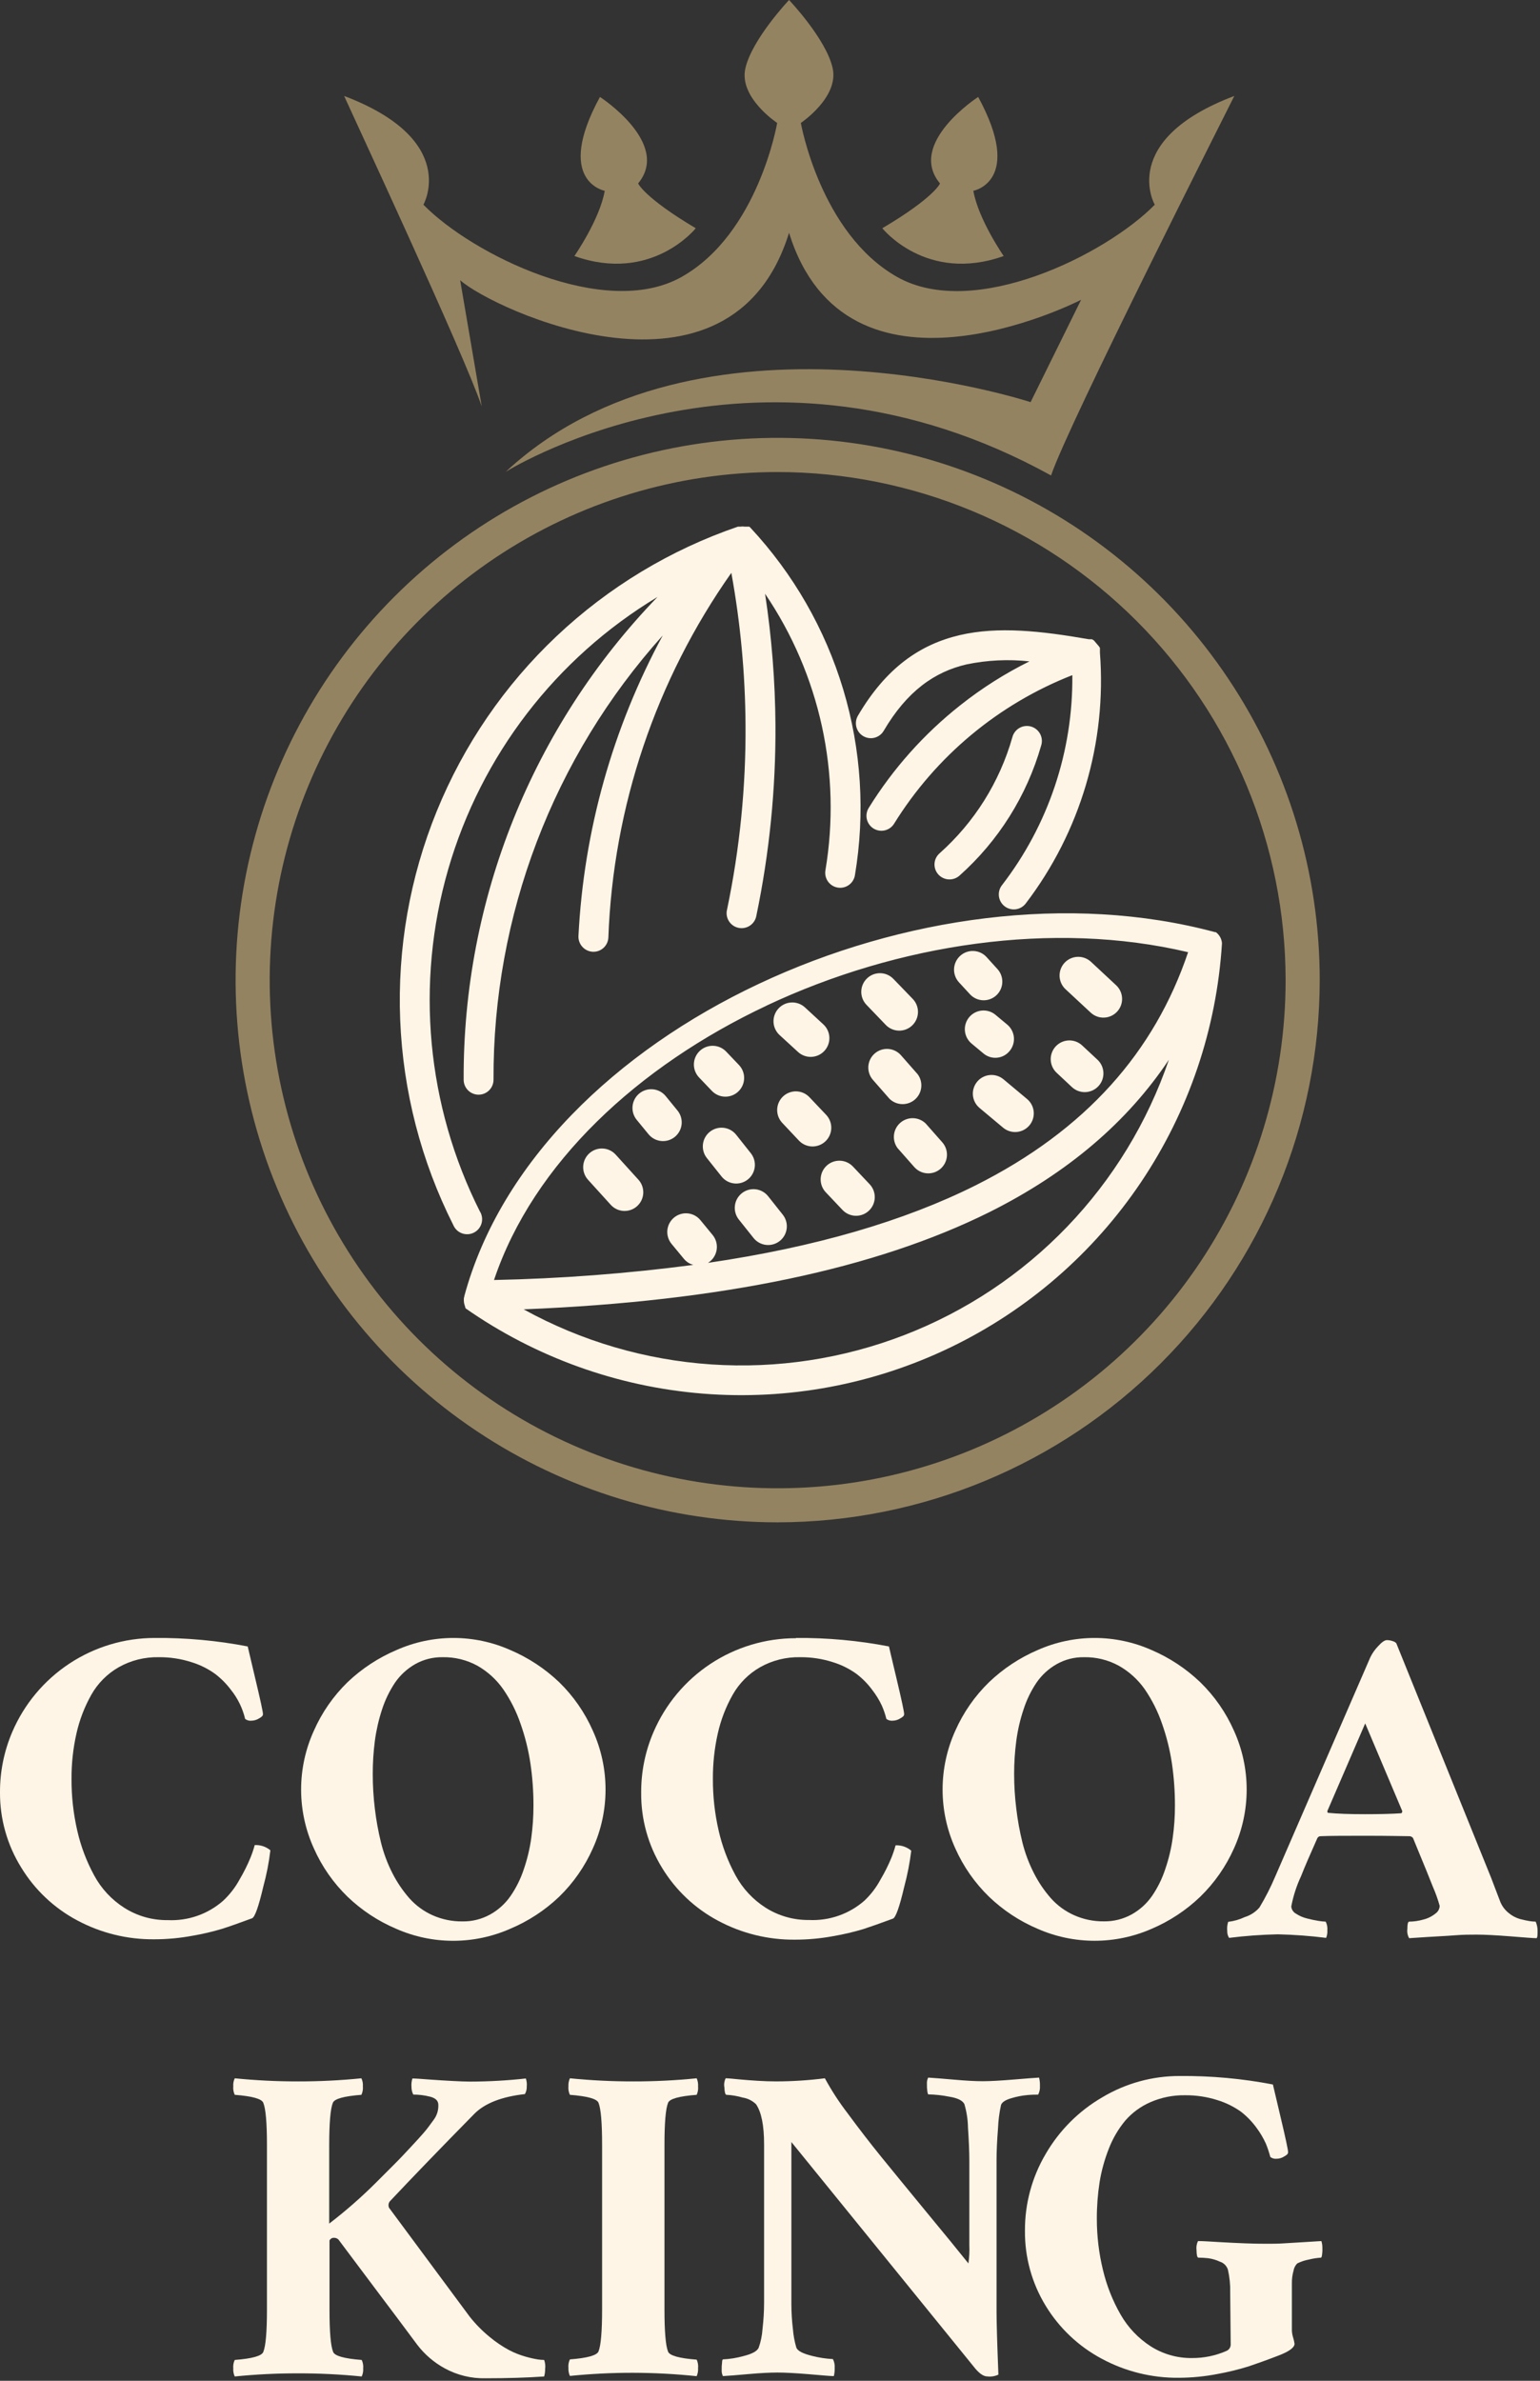 <?xml version="1.0" encoding="UTF-8"?> <svg xmlns="http://www.w3.org/2000/svg" width="187" height="289" viewBox="0 0 187 289" fill="none"><rect x="0" y="0" width="187" height="289" fill="#333333" stroke="none"/><g clip-path="url(#clip0_131_22)"><path fill-rule="evenodd" clip-rule="evenodd" d="M107.139 27.706C107.139 27.706 112.481 34.422 121.876 31.079C121.876 31.079 118.809 26.662 118.19 23.162C118.19 23.162 124.361 22.028 118.779 11.768C118.779 11.768 110.086 17.386 114.138 22.267C114.168 22.267 113.422 23.99 107.139 27.706Z" fill="#948361"></path><path fill-rule="evenodd" clip-rule="evenodd" d="M84.484 27.706C84.484 27.706 79.141 34.422 69.747 31.079C69.747 31.079 72.821 26.662 73.433 23.162C73.433 23.162 67.262 22.028 72.851 11.768C72.851 11.768 81.536 17.386 77.485 22.267C77.485 22.267 78.223 23.99 84.484 27.706Z" fill="#948361"></path><path fill-rule="evenodd" clip-rule="evenodd" d="M149.881 11.648C149.284 12.872 129.689 51.54 127.629 57.718C92.61 38.384 62.636 56.517 61.412 57.27C84.738 35.578 125.144 48.816 125.144 48.816L131.278 36.392C130.316 36.884 102.759 50.637 95.812 28.258C88.753 51.047 59.8 37.548 55.875 34.011L58.494 49.331C56.435 43.152 42.19 12.596 41.787 11.648C55.875 16.991 51.413 24.848 51.413 24.848C57.315 30.878 73.426 38.862 82.753 33.623C92.081 28.385 94.371 14.924 94.371 14.924C94.371 14.924 89.715 11.85 90.506 8.313C91.297 4.776 95.812 0 95.812 0C95.812 0 100.333 4.746 101.11 8.283C101.886 11.82 97.244 14.924 97.244 14.924C97.244 14.924 99.61 28.355 108.945 33.623C118.279 38.892 134.315 30.878 140.225 24.848C140.203 24.848 135.763 16.991 149.881 11.648Z" fill="#948361"></path><path d="M36.228 252.662C38.785 252.665 41.34 252.538 43.884 252.281C44.027 252.586 44.089 252.923 44.063 253.259C44.096 253.612 44.035 253.968 43.884 254.289C41.75 254.453 40.593 254.774 40.414 255.266C40.125 255.992 39.979 257.694 39.974 260.37V269.921C41.961 268.398 43.848 266.748 45.622 264.981L47.346 263.258C48.092 262.512 48.615 261.982 48.906 261.668L50.099 260.392C50.607 259.855 51.055 259.348 51.45 258.9C51.846 258.452 52.248 257.893 52.681 257.296C53.061 256.778 53.253 256.146 53.226 255.505C53.226 255.012 52.89 254.684 52.219 254.512C51.553 254.343 50.868 254.258 50.182 254.259C50.034 253.962 49.96 253.635 49.965 253.304C49.938 252.966 49.976 252.627 50.077 252.304C50.495 252.304 51.204 252.363 52.219 252.438C53.233 252.513 54.159 252.565 54.987 252.61C55.815 252.654 56.539 252.684 57.136 252.684C59.38 252.678 61.622 252.551 63.852 252.304C63.959 252.612 63.997 252.941 63.964 253.266C63.978 253.592 63.9 253.915 63.74 254.199C60.934 254.512 58.89 255.303 57.606 256.587C53.527 260.736 50.129 264.253 47.413 267.138C47.296 267.247 47.217 267.39 47.187 267.547C47.157 267.705 47.179 267.867 47.249 268.011L57.024 281.204C57.748 282.122 58.571 282.958 59.479 283.696C60.201 284.297 60.981 284.825 61.807 285.27C62.453 285.61 63.134 285.88 63.837 286.076C64.327 286.218 64.826 286.33 65.329 286.412C65.577 286.448 65.826 286.468 66.076 286.472C66.202 286.823 66.243 287.199 66.195 287.569C66.199 287.876 66.159 288.183 66.076 288.479C63.976 288.623 61.606 288.696 58.964 288.696C57.23 288.737 55.516 288.32 53.995 287.487C52.694 286.776 51.558 285.8 50.659 284.621C50.241 284.049 49.425 282.955 48.212 281.338C47.003 279.726 45.652 277.943 44.182 275.973C42.712 274.003 41.675 272.637 41.1 271.861C41.029 271.79 40.944 271.735 40.85 271.697C40.757 271.66 40.656 271.642 40.556 271.645C40.443 271.639 40.33 271.667 40.233 271.726C40.136 271.784 40.059 271.87 40.011 271.973V280.39C40.011 283.072 40.158 284.773 40.451 285.494C40.63 285.979 41.787 286.308 43.921 286.472C44.073 286.792 44.135 287.148 44.1 287.502C44.125 287.837 44.063 288.174 43.921 288.479C41.342 288.22 38.752 288.093 36.161 288.099C33.604 288.095 31.049 288.222 28.505 288.479C28.363 288.174 28.301 287.837 28.326 287.502C28.29 287.148 28.352 286.792 28.505 286.472C30.639 286.308 31.795 285.979 31.974 285.494C32.268 284.768 32.415 283.067 32.415 280.39V260.37C32.415 257.689 32.268 255.987 31.974 255.266C31.795 254.774 30.639 254.453 28.505 254.289C28.354 253.968 28.292 253.612 28.326 253.259C28.299 252.923 28.361 252.586 28.505 252.281C31.071 252.539 33.649 252.666 36.228 252.662Z" fill="#FFF5E6"></path><path d="M76.94 252.662C79.497 252.665 82.052 252.538 84.596 252.281C84.732 252.588 84.791 252.924 84.767 253.259C84.803 253.611 84.744 253.967 84.596 254.289C82.454 254.453 81.298 254.774 81.119 255.266C80.83 255.992 80.686 257.694 80.686 260.37V280.353C80.686 283.034 80.83 284.736 81.119 285.457C81.298 285.942 82.454 286.27 84.596 286.435C84.745 286.756 84.804 287.112 84.767 287.464C84.789 287.799 84.731 288.134 84.596 288.442C82.025 288.174 79.442 288.037 76.858 288.031C74.301 288.028 71.746 288.155 69.202 288.412C69.067 288.104 69.006 287.77 69.023 287.434C68.988 287.081 69.049 286.725 69.202 286.405C71.336 286.241 72.5 285.912 72.679 285.427C72.968 284.701 73.112 283 73.112 280.323V260.37C73.112 257.689 72.968 255.987 72.679 255.266C72.5 254.774 71.336 254.453 69.202 254.289C69.051 253.968 68.989 253.612 69.023 253.259C69.004 252.923 69.066 252.588 69.202 252.281C71.773 252.539 74.356 252.666 76.94 252.662Z" fill="#FFF5E6"></path><path d="M94.244 252.661C96.223 252.657 98.199 252.53 100.162 252.28C100.976 253.776 101.906 255.206 102.945 256.556C104.308 258.407 105.666 260.165 107.019 261.832C108.372 263.498 110.186 265.712 112.459 268.473C114.742 271.234 116.454 273.328 117.593 274.756C117.7 274.015 117.738 273.265 117.705 272.517V262.376C117.705 261.167 117.645 259.794 117.541 258.28C117.525 257.314 117.38 256.356 117.108 255.429C116.921 255.011 116.317 254.683 115.287 254.519C114.437 254.346 113.573 254.252 112.705 254.235C112.705 254.235 112.631 254.101 112.601 253.84C112.562 253.543 112.547 253.244 112.556 252.944C112.54 252.687 112.592 252.43 112.705 252.198C113.357 252.238 114.394 252.32 115.817 252.444C117.235 252.571 118.406 252.638 119.331 252.638C120.257 252.638 121.518 252.564 123.13 252.43C124.741 252.295 125.756 252.221 126.174 252.198C126.256 252.533 126.291 252.877 126.278 253.221C126.303 253.582 126.228 253.943 126.062 254.265C125.719 254.265 125.316 254.265 124.764 254.317C124.119 254.375 123.481 254.498 122.861 254.683C122.115 254.892 121.682 255.168 121.555 255.511C121.349 256.441 121.226 257.388 121.189 258.339C121.07 259.832 121.01 261.145 121.01 262.19V280.651C121.01 281.959 121.085 284.494 121.234 288.254C120.811 288.454 120.34 288.529 119.876 288.471C119.384 288.471 118.824 288.053 118.19 287.225L96.095 260.018V279.673C96.098 280.691 96.161 281.707 96.281 282.718C96.341 283.476 96.479 284.226 96.692 284.956C96.849 285.389 97.498 285.702 98.632 285.986C99.453 286.196 100.293 286.323 101.139 286.366C101.305 286.688 101.38 287.05 101.356 287.411C101.368 287.755 101.333 288.099 101.251 288.433C100.833 288.433 99.818 288.336 98.207 288.202C96.595 288.068 95.334 288.001 94.409 288.001C93.483 288.001 92.312 288.06 90.894 288.187C89.476 288.314 88.439 288.396 87.782 288.433C87.669 288.202 87.618 287.945 87.633 287.687C87.624 287.388 87.639 287.089 87.678 286.792C87.678 286.531 87.745 286.404 87.782 286.404C88.618 286.364 89.446 286.231 90.252 286.008C91.319 285.747 91.946 285.404 92.125 284.986C92.382 284.265 92.537 283.511 92.588 282.747C92.715 281.67 92.78 280.586 92.782 279.501V260.317C92.782 258.009 92.456 256.379 91.804 255.429C91.361 255 90.795 254.718 90.185 254.623C89.544 254.434 88.883 254.322 88.215 254.288C88.073 254.288 87.984 253.989 87.961 253.392C87.893 253.015 87.946 252.626 88.111 252.28C88.439 252.28 88.984 252.34 89.767 252.415C90.551 252.489 91.26 252.541 92.006 252.586C92.752 252.631 93.506 252.661 94.244 252.661Z" fill="#FFF5E6"></path><path d="M149.381 278.286C149.405 277.355 149.312 276.425 149.105 275.518C149.033 275.288 148.906 275.079 148.736 274.909C148.566 274.739 148.357 274.612 148.127 274.54C147.676 274.329 147.196 274.188 146.702 274.122C146.311 274.078 145.917 274.056 145.523 274.055C145.381 274.055 145.299 273.749 145.292 273.152C145.241 272.772 145.303 272.385 145.471 272.04C146.083 272.04 146.963 272.1 148.09 272.167C149.217 272.234 150.246 272.279 151.172 272.317C152.097 272.354 152.963 272.369 153.776 272.369C154.447 272.369 155.156 272.369 155.91 272.317C156.664 272.264 157.484 272.227 158.395 272.167C159.305 272.108 159.984 272.063 160.454 272.04C160.535 272.304 160.575 272.578 160.574 272.854C160.59 273.135 160.577 273.418 160.536 273.697C160.502 273.936 160.457 274.055 160.402 274.055C159.916 274.086 159.434 274.161 158.962 274.279C158.462 274.37 157.977 274.531 157.522 274.757C157.285 274.994 157.128 275.299 157.074 275.63C156.936 276.115 156.868 276.617 156.873 277.122V282.935C156.891 283.229 156.947 283.52 157.037 283.8C157.107 284.032 157.16 284.269 157.193 284.509C157.193 284.957 156.567 285.427 155.298 285.92C153.806 286.494 152.552 286.942 151.634 287.248C150.396 287.634 149.135 287.943 147.859 288.173C146.302 288.476 144.721 288.631 143.135 288.636C139.871 288.668 136.651 287.872 133.778 286.323C130.979 284.83 128.631 282.614 126.98 279.905C125.299 277.158 124.425 273.993 124.458 270.772C124.443 267.497 125.314 264.279 126.98 261.459C128.633 258.609 131.002 256.24 133.853 254.587C136.698 252.885 139.954 251.992 143.269 252.005C147.06 251.972 150.845 252.317 154.567 253.035C154.567 253.035 154.873 254.363 155.492 256.96C156.111 259.557 156.41 260.982 156.41 261.236C156.41 261.489 156.261 261.579 155.947 261.765C155.666 261.95 155.336 262.049 155 262.049C154.732 262.075 154.465 261.997 154.253 261.833C154.109 261.284 153.93 260.746 153.716 260.221C153.406 259.537 153.024 258.889 152.575 258.288C152.044 257.557 151.414 256.904 150.702 256.348C149.832 255.729 148.87 255.253 147.851 254.938C146.568 254.528 145.228 254.326 143.881 254.341C142.439 254.319 141.009 254.607 139.688 255.184C138.516 255.693 137.473 256.458 136.636 257.422C135.797 258.435 135.127 259.577 134.651 260.803C134.13 262.116 133.752 263.482 133.524 264.877C133.295 266.358 133.182 267.855 133.188 269.354C133.188 271.448 133.438 273.535 133.935 275.57C134.386 277.458 135.104 279.273 136.069 280.957C136.956 282.51 138.202 283.828 139.703 284.8C141.198 285.759 142.941 286.26 144.717 286.241C146.173 286.254 147.616 285.956 148.948 285.367C149.102 285.297 149.232 285.182 149.32 285.037C149.408 284.892 149.45 284.723 149.441 284.554L149.381 278.286Z" fill="#FFF5E6"></path><path d="M18.789 198.831C22.577 198.798 26.359 199.143 30.079 199.861C30.079 199.861 30.385 201.189 31.004 203.786C31.624 206.383 31.93 207.808 31.93 208.062C31.93 208.315 31.773 208.398 31.467 208.592C31.181 208.773 30.85 208.871 30.512 208.875C30.245 208.9 29.978 208.823 29.766 208.659C29.461 207.369 28.872 206.163 28.042 205.129C27.493 204.396 26.846 203.743 26.117 203.189C25.241 202.56 24.268 202.078 23.236 201.764C21.956 201.354 20.618 201.152 19.274 201.167C17.569 201.129 15.886 201.551 14.401 202.391C13.018 203.185 11.873 204.337 11.088 205.726C10.261 207.197 9.653 208.781 9.283 210.427C8.875 212.239 8.674 214.092 8.686 215.949C8.676 218.056 8.909 220.156 9.38 222.21C9.81 224.109 10.501 225.939 11.432 227.649C12.295 229.255 13.557 230.611 15.095 231.589C16.669 232.588 18.5 233.106 20.363 233.082C22.82 233.2 25.227 232.363 27.079 230.746C27.891 229.991 28.574 229.109 29.102 228.134C29.608 227.277 30.052 226.384 30.43 225.463C30.627 224.976 30.794 224.478 30.93 223.971C31.621 223.935 32.3 224.162 32.832 224.605C32.656 226.092 32.369 227.563 31.974 229.007C31.407 231.435 30.952 232.718 30.609 232.858C29.037 233.44 27.828 233.865 26.982 234.134C25.802 234.489 24.601 234.77 23.386 234.977C21.845 235.265 20.282 235.41 18.715 235.41C15.462 235.44 12.255 234.652 9.387 233.119C6.58 231.629 4.226 229.409 2.574 226.694C0.871 223.954 -0.022 220.787 -9.89509e-05 217.561C-0.009 215.042 0.499 212.548 1.492 210.233C2.944 206.849 5.356 203.965 8.431 201.938C11.505 199.911 15.107 198.831 18.789 198.831Z" fill="#FFF5E6"></path><path d="M48.152 200.294C50.327 199.329 52.679 198.831 55.058 198.831C57.437 198.831 59.789 199.329 61.964 200.294C64.162 201.23 66.174 202.555 67.904 204.204C69.627 205.885 71.013 207.881 71.985 210.084C73.004 212.329 73.53 214.767 73.53 217.232C73.53 219.698 73.004 222.135 71.985 224.381C71.011 226.576 69.625 228.564 67.904 230.238C66.169 231.893 64.146 233.216 61.934 234.141C59.758 235.098 57.406 235.592 55.028 235.592C52.651 235.592 50.299 235.098 48.122 234.141C45.926 233.211 43.919 231.889 42.197 230.238C40.476 228.564 39.09 226.576 38.116 224.381C37.093 222.136 36.563 219.699 36.563 217.232C36.563 214.766 37.093 212.328 38.116 210.084C39.088 207.881 40.474 205.885 42.197 204.204C43.931 202.553 45.948 201.229 48.152 200.294ZM53.726 201.167C52.561 201.149 51.412 201.443 50.398 202.017C49.43 202.572 48.599 203.337 47.965 204.256C47.294 205.263 46.764 206.358 46.391 207.509C45.982 208.753 45.69 210.032 45.518 211.33C45.346 212.659 45.261 213.997 45.264 215.337C45.262 216.749 45.347 218.159 45.518 219.56C45.682 220.945 45.931 222.318 46.264 223.672C46.585 224.965 47.053 226.217 47.66 227.403C48.216 228.493 48.906 229.511 49.712 230.432C50.495 231.311 51.457 232.013 52.532 232.492C53.669 232.997 54.9 233.251 56.144 233.238C57.325 233.259 58.491 232.968 59.524 232.395C60.508 231.848 61.353 231.082 61.994 230.156C62.678 229.16 63.219 228.073 63.598 226.925C64.023 225.694 64.328 224.425 64.509 223.135C64.69 221.814 64.78 220.483 64.777 219.15C64.78 217.454 64.658 215.761 64.412 214.083C64.166 212.429 63.761 210.802 63.203 209.226C62.699 207.751 61.996 206.353 61.113 205.069C60.3 203.901 59.237 202.927 58.002 202.219C56.694 201.497 55.219 201.134 53.726 201.167Z" fill="#FFF5E6"></path><path d="M96.647 198.831C100.438 198.798 104.222 199.143 107.945 199.861C107.945 199.861 108.25 201.189 108.87 203.786C109.489 206.383 109.788 207.808 109.788 208.062C109.788 208.315 109.638 208.398 109.325 208.592C109.042 208.773 108.714 208.871 108.377 208.875C108.11 208.898 107.844 208.821 107.631 208.659C107.497 208.109 107.314 207.572 107.086 207.054C106.767 206.37 106.372 205.724 105.907 205.129C105.366 204.395 104.723 203.742 103.997 203.189C103.121 202.56 102.148 202.078 101.117 201.764C99.837 201.354 98.499 201.152 97.155 201.167C95.45 201.128 93.766 201.551 92.282 202.391C90.898 203.185 89.754 204.337 88.969 205.726C88.14 207.191 87.532 208.77 87.163 210.412C86.755 212.224 86.555 214.077 86.566 215.934C86.557 218.041 86.79 220.141 87.26 222.195C87.688 224.093 88.376 225.924 89.305 227.634C90.17 229.238 91.431 230.594 92.968 231.574C94.543 232.571 96.373 233.089 98.237 233.067C100.693 233.184 103.099 232.347 104.952 230.731C105.741 229.987 106.404 229.12 106.915 228.164C107.423 227.307 107.87 226.414 108.25 225.493C108.445 225.005 108.612 224.507 108.75 224C109.444 223.971 110.122 224.203 110.653 224.65C110.472 226.136 110.185 227.607 109.795 229.052C109.228 231.477 108.765 232.783 108.422 232.903C106.845 233.485 105.639 233.91 104.803 234.179C103.622 234.532 102.421 234.814 101.206 235.022C99.666 235.31 98.102 235.454 96.535 235.455C93.283 235.485 90.076 234.697 87.208 233.164C84.401 231.673 82.047 229.454 80.395 226.739C78.702 223.991 77.822 220.819 77.858 217.591C77.845 215.071 78.353 212.577 79.35 210.263C80.8 206.879 83.21 203.994 86.284 201.967C89.357 199.941 92.958 198.86 96.64 198.861L96.647 198.831Z" fill="#FFF5E6"></path><path d="M126.01 200.294C128.186 199.329 130.539 198.831 132.92 198.831C135.3 198.831 137.653 199.329 139.829 200.294C142.02 201.232 144.025 202.556 145.747 204.204C147.473 205.885 148.861 207.881 149.836 210.084C150.854 212.33 151.381 214.767 151.381 217.232C151.381 219.698 150.854 222.135 149.836 224.381C148.858 226.576 147.47 228.565 145.747 230.239C144.028 231.889 142.023 233.211 139.829 234.141C137.651 235.096 135.298 235.589 132.92 235.589C130.541 235.589 128.188 235.096 126.01 234.141C123.816 233.211 121.811 231.889 120.093 230.239C118.369 228.565 116.981 226.576 116.003 224.381C114.985 222.135 114.458 219.698 114.458 217.232C114.458 214.767 114.985 212.33 116.003 210.084C116.979 207.881 118.367 205.885 120.093 204.204C121.815 202.556 123.819 201.232 126.01 200.294ZM131.614 201.167C130.451 201.15 129.305 201.443 128.293 202.018C127.324 202.571 126.492 203.336 125.861 204.256C125.186 205.262 124.656 206.357 124.286 207.51C123.871 208.75 123.577 210.026 123.406 211.323C123.231 212.651 123.144 213.99 123.144 215.33C123.145 216.742 123.232 218.152 123.406 219.553C123.569 220.938 123.818 222.311 124.152 223.665C124.475 224.958 124.946 226.21 125.555 227.396C126.109 228.488 126.798 229.506 127.607 230.425C128.39 231.304 129.352 232.006 130.427 232.485C131.563 232.99 132.795 233.245 134.039 233.231C135.22 233.25 136.385 232.959 137.419 232.388C138.402 231.839 139.246 231.073 139.889 230.149C140.571 229.153 141.109 228.065 141.486 226.918C141.911 225.687 142.216 224.417 142.396 223.127C142.584 221.808 142.676 220.476 142.672 219.143C142.672 217.447 142.55 215.754 142.307 214.076C142.061 212.422 141.656 210.795 141.098 209.218C140.591 207.745 139.889 206.347 139.009 205.062C138.181 203.882 137.1 202.903 135.845 202.197C134.548 201.491 133.09 201.136 131.614 201.167Z" fill="#FFF5E6"></path><path d="M154.858 227.768L166.401 201.166C166.641 200.678 166.956 200.229 167.334 199.838C167.782 199.341 168.14 199.092 168.409 199.092C168.65 199.094 168.89 199.137 169.117 199.219C169.284 199.257 169.435 199.346 169.55 199.472L180.683 226.999C180.937 227.596 181.213 228.313 181.519 229.134C181.825 229.954 182.056 230.551 182.198 230.91C182.415 231.412 182.751 231.855 183.176 232.2C183.58 232.545 184.053 232.8 184.564 232.947C185.049 233.073 185.444 233.156 185.728 233.2C185.974 233.241 186.224 233.263 186.474 233.267C186.628 233.615 186.707 233.992 186.705 234.372C186.705 234.864 186.705 235.17 186.586 235.275C186.258 235.275 185.198 235.2 183.407 235.051C181.616 234.909 180.251 234.842 179.31 234.842C178.564 234.842 177.691 234.842 176.676 234.924C175.662 235.006 174.565 235.051 173.393 235.126C172.222 235.2 171.453 235.26 171.11 235.275C170.919 234.937 170.843 234.547 170.893 234.163C170.893 233.566 170.968 233.267 171.11 233.267C171.693 233.26 172.273 233.175 172.833 233.014C173.38 232.879 173.89 232.624 174.326 232.268C174.473 232.163 174.594 232.026 174.68 231.866C174.765 231.707 174.813 231.53 174.818 231.35C174.602 230.57 174.33 229.807 174.005 229.066C173.463 227.693 172.918 226.353 172.371 225.044L171.58 223.112C171.485 222.994 171.349 222.917 171.199 222.895C170.513 222.895 168.774 222.843 165.976 222.843C163.476 222.843 161.596 222.843 160.327 222.895C160.244 222.899 160.163 222.927 160.095 222.976C160.028 223.025 159.976 223.093 159.947 223.171C159.044 225.194 158.387 226.716 157.992 227.731C157.44 228.907 157.039 230.148 156.798 231.424C156.813 231.608 156.874 231.785 156.976 231.939C157.078 232.093 157.217 232.219 157.38 232.305C157.795 232.577 158.254 232.774 158.738 232.887C159.235 233.016 159.698 233.113 160.126 233.178C160.407 233.226 160.691 233.256 160.976 233.267C161.14 233.587 161.21 233.947 161.178 234.305C161.2 234.623 161.149 234.942 161.029 235.237C159.082 234.993 157.125 234.848 155.164 234.805C153.185 234.846 151.21 234.991 149.246 235.237C149.089 234.991 149.011 234.702 149.022 234.409C148.982 234.032 149.02 233.651 149.134 233.29C149.83 233.209 150.508 233.015 151.142 232.715C151.836 232.504 152.457 232.1 152.932 231.551C153.663 230.337 154.306 229.073 154.858 227.768ZM165.774 209.203L161.178 219.843C161.178 219.985 161.215 220.06 161.29 220.06C162.369 220.169 163.862 220.224 165.767 220.224C167.538 220.224 168.986 220.187 170.11 220.112C170.13 220.111 170.15 220.106 170.168 220.097C170.186 220.088 170.202 220.075 170.214 220.06C170.245 220.01 170.265 219.954 170.274 219.896V219.843L165.774 209.203Z" fill="#FFF5E6"></path><path d="M80.835 133.054C80.454 132.587 79.902 132.291 79.301 132.231C78.701 132.171 78.101 132.351 77.634 132.733C77.167 133.115 76.871 133.667 76.811 134.268C76.751 134.868 76.931 135.467 77.313 135.935L78.746 137.681C79.127 138.148 79.678 138.444 80.278 138.505C80.877 138.566 81.477 138.386 81.944 138.005C82.411 137.624 82.707 137.073 82.768 136.474C82.829 135.874 82.649 135.275 82.268 134.808L80.835 133.054ZM88.178 127.652C87.761 127.215 87.189 126.962 86.585 126.948C85.982 126.934 85.398 127.161 84.962 127.577C84.525 127.994 84.272 128.567 84.258 129.17C84.245 129.773 84.471 130.357 84.887 130.793L86.439 132.42C86.646 132.636 86.892 132.809 87.166 132.93C87.439 133.051 87.733 133.116 88.032 133.123C88.331 133.13 88.628 133.078 88.906 132.97C89.185 132.863 89.439 132.701 89.655 132.495C89.871 132.288 90.045 132.042 90.165 131.768C90.286 131.495 90.352 131.201 90.359 130.902C90.366 130.603 90.314 130.306 90.206 130.028C90.098 129.749 89.936 129.495 89.73 129.278L88.178 127.652ZM97.752 122.294C97.308 121.883 96.72 121.666 96.116 121.689C95.512 121.712 94.942 121.974 94.532 122.417C94.121 122.861 93.903 123.449 93.927 124.053C93.95 124.656 94.212 125.226 94.655 125.637L96.894 127.689C97.112 127.892 97.369 128.05 97.649 128.153C97.929 128.257 98.227 128.304 98.525 128.293C98.823 128.281 99.117 128.211 99.388 128.087C99.659 127.962 99.903 127.785 100.106 127.566C100.309 127.347 100.466 127.09 100.57 126.81C100.674 126.53 100.721 126.233 100.71 125.934C100.698 125.636 100.628 125.343 100.503 125.072C100.379 124.8 100.202 124.556 99.983 124.354L97.752 122.294ZM108.489 118.832C108.073 118.397 107.501 118.146 106.899 118.134C106.297 118.121 105.715 118.348 105.281 118.765C104.846 119.181 104.595 119.753 104.583 120.355C104.57 120.957 104.797 121.539 105.214 121.973L107.557 124.413C107.975 124.848 108.549 125.098 109.152 125.109C109.755 125.12 110.338 124.892 110.773 124.473C111.207 124.054 111.457 123.48 111.469 122.877C111.48 122.274 111.251 121.691 110.832 121.257L108.489 118.832ZM119.794 116.175C119.388 115.731 118.821 115.466 118.219 115.44C117.618 115.413 117.03 115.627 116.586 116.034C116.141 116.44 115.877 117.007 115.85 117.609C115.837 117.906 115.883 118.204 115.985 118.484C116.086 118.765 116.242 119.022 116.444 119.242L117.779 120.69C117.98 120.909 118.222 121.086 118.492 121.212C118.761 121.337 119.053 121.408 119.35 121.421C119.647 121.434 119.943 121.388 120.222 121.286C120.501 121.185 120.758 121.029 120.977 120.828C121.196 120.627 121.373 120.385 121.499 120.116C121.624 119.846 121.695 119.555 121.708 119.258C121.721 118.961 121.675 118.664 121.573 118.385C121.472 118.106 121.316 117.849 121.115 117.63L119.794 116.175ZM132.48 116.757C132.039 116.347 131.454 116.128 130.852 116.149C130.25 116.17 129.682 116.429 129.271 116.869C128.86 117.31 128.641 117.895 128.662 118.497C128.683 119.099 128.942 119.667 129.383 120.078L132.442 122.921C132.66 123.124 132.916 123.282 133.195 123.386C133.474 123.49 133.771 123.538 134.069 123.527C134.366 123.516 134.659 123.447 134.93 123.323C135.2 123.199 135.444 123.023 135.647 122.805C135.85 122.587 136.008 122.331 136.112 122.052C136.216 121.773 136.264 121.476 136.253 121.179C136.242 120.881 136.173 120.589 136.049 120.318C135.925 120.047 135.749 119.803 135.531 119.6L132.48 116.757ZM131.405 126.906C131.187 126.702 130.931 126.544 130.652 126.439C130.373 126.335 130.075 126.287 129.777 126.297C129.48 126.307 129.187 126.376 128.915 126.5C128.644 126.624 128.4 126.799 128.196 127.018C127.993 127.236 127.835 127.492 127.73 127.771C127.626 128.05 127.577 128.347 127.588 128.645C127.598 128.943 127.667 129.236 127.791 129.507C127.914 129.779 128.09 130.023 128.308 130.226L130.166 131.965C130.385 132.168 130.641 132.326 130.921 132.431C131.201 132.535 131.498 132.583 131.796 132.572C132.095 132.562 132.388 132.492 132.659 132.368C132.931 132.244 133.175 132.068 133.379 131.849C133.582 131.631 133.74 131.374 133.845 131.094C133.949 130.815 133.997 130.517 133.986 130.219C133.975 129.921 133.906 129.627 133.782 129.356C133.658 129.084 133.482 128.84 133.263 128.637L131.405 126.906ZM121.854 131.017C121.625 130.826 121.362 130.682 121.078 130.593C120.794 130.503 120.495 130.471 120.198 130.497C119.599 130.551 119.046 130.84 118.66 131.301C118.469 131.529 118.325 131.793 118.236 132.077C118.146 132.361 118.114 132.66 118.14 132.956C118.194 133.555 118.482 134.108 118.944 134.494L121.809 136.89C122.037 137.081 122.301 137.225 122.585 137.314C122.869 137.403 123.168 137.436 123.465 137.409C123.761 137.383 124.05 137.299 124.313 137.161C124.577 137.023 124.812 136.834 125.003 136.606C125.194 136.378 125.338 136.114 125.427 135.83C125.516 135.546 125.549 135.247 125.522 134.951C125.496 134.654 125.412 134.366 125.274 134.102C125.136 133.838 124.947 133.603 124.719 133.412L121.854 131.017ZM112.407 136.382C111.997 135.982 111.452 135.751 110.88 135.735C110.308 135.72 109.751 135.92 109.32 136.296C108.889 136.673 108.615 137.198 108.554 137.767C108.493 138.336 108.648 138.907 108.989 139.367L111.012 141.658C111.407 142.111 111.967 142.388 112.567 142.429C113.168 142.47 113.759 142.27 114.213 141.874C114.666 141.478 114.943 140.919 114.984 140.318C115.024 139.718 114.825 139.126 114.429 138.673L112.407 136.382ZM103.572 141.606C103.157 141.168 102.586 140.914 101.984 140.897C101.381 140.881 100.797 141.105 100.36 141.52C99.922 141.934 99.668 142.506 99.651 143.108C99.635 143.711 99.859 144.295 100.274 144.732L102.303 146.874C102.717 147.311 103.287 147.566 103.889 147.583C104.491 147.6 105.075 147.377 105.512 146.963C105.949 146.55 106.205 145.979 106.221 145.378C106.238 144.776 106.015 144.192 105.602 143.755L103.572 141.606ZM93.275 145.21C93.089 144.976 92.859 144.781 92.598 144.636C92.337 144.491 92.05 144.399 91.753 144.365C91.457 144.332 91.156 144.356 90.869 144.438C90.582 144.521 90.314 144.658 90.081 144.844C89.847 145.03 89.652 145.26 89.507 145.521C89.362 145.782 89.27 146.069 89.237 146.365C89.203 146.662 89.227 146.962 89.309 147.249C89.392 147.536 89.529 147.804 89.715 148.038L91.499 150.276C91.684 150.51 91.914 150.704 92.175 150.848C92.436 150.993 92.722 151.084 93.019 151.118C93.315 151.152 93.615 151.127 93.901 151.044C94.188 150.962 94.455 150.824 94.689 150.638C94.922 150.453 95.116 150.223 95.26 149.962C95.405 149.701 95.496 149.414 95.53 149.118C95.564 148.822 95.539 148.522 95.456 148.236C95.374 147.949 95.236 147.682 95.05 147.448L93.275 145.21ZM89.394 137.748C89.019 137.276 88.472 136.972 87.873 136.904C87.274 136.835 86.673 137.007 86.201 137.382C85.729 137.757 85.425 138.304 85.356 138.903C85.288 139.502 85.46 140.104 85.835 140.576L87.618 142.814C87.804 143.048 88.034 143.242 88.295 143.386C88.555 143.531 88.842 143.622 89.138 143.656C89.435 143.69 89.734 143.665 90.021 143.582C90.308 143.5 90.575 143.362 90.808 143.176C91.041 142.991 91.236 142.761 91.38 142.5C91.525 142.239 91.616 141.953 91.65 141.656C91.683 141.36 91.659 141.06 91.576 140.774C91.494 140.487 91.356 140.22 91.17 139.986L89.394 137.748ZM98.289 133.189C98.084 132.972 97.839 132.798 97.567 132.676C97.294 132.554 97.001 132.488 96.703 132.479C96.405 132.471 96.109 132.521 95.83 132.628C95.552 132.734 95.297 132.894 95.08 133.099C94.864 133.304 94.69 133.549 94.568 133.821C94.446 134.093 94.379 134.387 94.371 134.685C94.363 134.983 94.413 135.279 94.519 135.558C94.626 135.836 94.786 136.091 94.991 136.308L97.013 138.457C97.218 138.674 97.464 138.848 97.737 138.97C98.01 139.092 98.304 139.159 98.602 139.168C98.901 139.176 99.198 139.125 99.478 139.019C99.757 138.912 100.012 138.752 100.229 138.546C100.446 138.341 100.621 138.095 100.743 137.822C100.864 137.549 100.932 137.255 100.94 136.957C100.948 136.658 100.898 136.361 100.791 136.082C100.684 135.803 100.524 135.547 100.319 135.33L98.289 133.189ZM109.407 128.1C109.211 127.876 108.973 127.692 108.706 127.561C108.44 127.429 108.149 127.351 107.853 127.331C107.556 127.311 107.258 127.35 106.976 127.446C106.694 127.541 106.434 127.691 106.21 127.887C105.986 128.083 105.803 128.321 105.671 128.588C105.539 128.854 105.461 129.145 105.441 129.442C105.421 129.738 105.46 130.036 105.556 130.318C105.651 130.6 105.801 130.86 105.997 131.084L108.012 133.383C108.421 133.782 108.966 134.013 109.539 134.029C110.111 134.045 110.668 133.845 111.099 133.469C111.53 133.092 111.804 132.567 111.865 131.998C111.926 131.429 111.771 130.857 111.429 130.398L109.407 128.1ZM120.884 123.19C120.655 122.998 120.391 122.854 120.106 122.765C119.822 122.676 119.522 122.644 119.225 122.671C118.929 122.698 118.64 122.783 118.376 122.921C118.112 123.059 117.877 123.248 117.686 123.477C117.495 123.706 117.351 123.97 117.262 124.254C117.173 124.539 117.141 124.838 117.168 125.135C117.194 125.432 117.279 125.721 117.417 125.985C117.556 126.249 117.745 126.483 117.974 126.674L119.406 127.868C119.633 128.062 119.896 128.208 120.179 128.299C120.463 128.389 120.762 128.423 121.059 128.396C121.356 128.37 121.644 128.284 121.907 128.145C122.171 128.006 122.404 127.815 122.592 127.585C122.979 127.123 123.168 126.527 123.116 125.927C123.064 125.327 122.777 124.772 122.316 124.383L120.884 123.19ZM93.11 122.063C77.507 129.405 64.755 141.173 59.987 155.38C68.081 155.214 76.159 154.601 84.186 153.545C83.734 153.422 83.332 153.161 83.037 152.799L81.544 150.993C81.355 150.763 81.212 150.498 81.125 150.213C81.038 149.928 81.007 149.629 81.036 149.333C81.064 149.036 81.151 148.748 81.29 148.485C81.43 148.222 81.621 147.989 81.85 147.799C82.08 147.609 82.345 147.467 82.63 147.38C82.915 147.292 83.214 147.262 83.51 147.291C83.807 147.319 84.095 147.406 84.358 147.545C84.621 147.685 84.854 147.875 85.044 148.105L86.536 149.918C86.917 150.385 87.098 150.984 87.039 151.583C86.98 152.183 86.687 152.735 86.223 153.119C86.141 153.183 86.057 153.243 85.969 153.298C99.043 151.381 109.81 148.217 118.466 143.889C131.86 137.173 140.203 127.667 144.269 115.586C127.89 111.706 109.027 114.564 93.095 122.063H93.11ZM63.583 158.94C70.595 162.804 78.369 165.086 86.357 165.625C94.345 166.164 102.354 164.947 109.822 162.059C117.289 159.172 124.034 154.684 129.582 148.911C135.129 143.138 139.346 136.221 141.934 128.644C136.927 136.143 129.734 142.352 120.108 147.157C106.415 153.955 87.827 157.962 63.583 158.94ZM148.381 114.519C147.736 124.883 144.343 134.889 138.549 143.507C132.756 152.125 124.773 159.045 115.419 163.555C106.065 168.066 95.68 170.004 85.329 169.17C74.978 168.337 65.036 164.762 56.524 158.813V158.776V158.738L56.472 158.664V158.626V158.582C56.38 158.359 56.329 158.121 56.323 157.88V157.768V157.731C56.323 157.619 56.323 157.529 56.375 157.432V157.358C60.793 141.031 74.821 127.577 92.14 119.429C109.459 111.28 129.928 108.415 147.538 113.153H147.635C147.847 113.308 148.024 113.507 148.153 113.736C148.282 113.965 148.359 114.219 148.381 114.481V114.519ZM133.457 78.478C133.496 78.532 133.531 78.589 133.562 78.649V78.686V78.731V78.776V78.828V78.918V79.104V79.224C134.4 90.143 131.189 100.989 124.54 109.691C124.243 110.072 123.807 110.319 123.328 110.379C122.849 110.438 122.365 110.305 121.984 110.008C121.603 109.711 121.356 109.275 121.296 108.796C121.237 108.317 121.37 107.833 121.667 107.452C127.3 100.155 130.31 91.173 130.211 81.955C121.24 85.469 113.648 91.794 108.571 99.983C108.447 100.186 108.283 100.362 108.09 100.502C107.897 100.641 107.678 100.741 107.446 100.796C107.215 100.852 106.974 100.86 106.739 100.823C106.504 100.785 106.278 100.701 106.075 100.576C105.873 100.451 105.696 100.288 105.557 100.094C105.417 99.901 105.317 99.683 105.262 99.451C105.207 99.219 105.198 98.979 105.236 98.744C105.274 98.508 105.357 98.283 105.482 98.08C108.44 93.302 112.21 89.077 116.623 85.596C119.223 83.537 122.032 81.757 125.003 80.283C122.455 80.006 119.879 80.129 117.369 80.649C113.481 81.552 110.138 83.895 107.31 88.708C107.068 89.124 106.67 89.426 106.205 89.548C105.74 89.671 105.245 89.603 104.829 89.361C104.414 89.118 104.111 88.721 103.989 88.255C103.867 87.79 103.934 87.295 104.176 86.88C107.586 81.067 111.705 78.231 116.541 77.097C121.197 76.015 126.383 76.582 132.211 77.597H132.263H132.375H132.517H132.591C132.67 77.636 132.744 77.681 132.815 77.731L132.868 77.784L132.912 77.836L133.457 78.478ZM116.496 106.303C116.133 106.619 115.659 106.78 115.179 106.749C114.698 106.718 114.249 106.499 113.929 106.139C113.772 105.961 113.651 105.754 113.573 105.53C113.496 105.305 113.464 105.068 113.478 104.831C113.493 104.593 113.554 104.362 113.658 104.148C113.762 103.935 113.908 103.744 114.086 103.587C118.314 99.828 121.382 94.941 122.928 89.499C122.988 89.263 123.095 89.04 123.242 88.846C123.389 88.652 123.574 88.489 123.785 88.367C123.996 88.245 124.23 88.167 124.472 88.138C124.714 88.108 124.959 88.127 125.194 88.194C125.428 88.261 125.647 88.374 125.837 88.528C126.026 88.681 126.183 88.87 126.299 89.085C126.414 89.3 126.484 89.536 126.507 89.779C126.529 90.022 126.502 90.266 126.428 90.499C124.684 96.602 121.239 102.084 116.496 106.303ZM58.293 147.083C58.419 147.297 58.499 147.536 58.529 147.783C58.559 148.03 58.538 148.28 58.468 148.519C58.398 148.757 58.279 148.979 58.119 149.17C57.96 149.361 57.763 149.517 57.541 149.629C57.318 149.741 57.075 149.806 56.827 149.821C56.579 149.835 56.33 149.798 56.096 149.713C55.863 149.627 55.649 149.495 55.468 149.324C55.288 149.152 55.145 148.946 55.047 148.717C51.141 140.969 48.941 132.475 48.595 123.805C48.248 115.136 49.764 106.493 53.039 98.459C56.314 90.424 61.273 83.185 67.582 77.228C73.89 71.272 81.402 66.736 89.611 63.927H89.655H89.7H89.917C90.082 63.901 90.251 63.901 90.416 63.927H90.476H90.611H90.775H90.82H90.879H90.924H90.961L91.073 64.001L91.125 64.061C96.334 69.65 100.187 76.361 102.387 83.677C104.587 90.993 105.074 98.717 103.811 106.251C103.772 106.486 103.686 106.711 103.56 106.914C103.434 107.116 103.269 107.291 103.075 107.43C102.881 107.568 102.662 107.667 102.429 107.721C102.197 107.775 101.957 107.783 101.721 107.743C101.486 107.704 101.261 107.619 101.059 107.493C100.857 107.367 100.681 107.202 100.542 107.008C100.404 106.814 100.305 106.594 100.251 106.362C100.197 106.13 100.19 105.889 100.229 105.654C102.196 93.935 99.572 81.909 92.901 72.075C93.705 77.346 94.126 82.668 94.162 87.999C94.207 95.77 93.432 103.523 91.849 111.131C91.811 111.375 91.723 111.609 91.592 111.818C91.461 112.027 91.288 112.207 91.085 112.347C90.882 112.487 90.652 112.585 90.41 112.633C90.168 112.682 89.919 112.681 89.677 112.63C89.435 112.58 89.207 112.481 89.004 112.339C88.802 112.197 88.631 112.015 88.502 111.805C88.372 111.595 88.286 111.361 88.25 111.117C88.213 110.873 88.227 110.624 88.29 110.385C89.828 103.024 90.579 95.519 90.528 87.999C90.491 81.807 89.914 75.63 88.805 69.538C79.645 82.535 74.458 97.913 73.873 113.802C73.863 114.041 73.805 114.274 73.704 114.49C73.603 114.706 73.461 114.9 73.285 115.061C73.109 115.222 72.903 115.346 72.678 115.428C72.454 115.509 72.216 115.545 71.978 115.534C71.496 115.508 71.044 115.295 70.719 114.939C70.393 114.583 70.221 114.113 70.24 113.631C70.887 100.854 74.385 88.384 80.477 77.135C67.169 91.938 59.844 111.163 59.927 131.069C59.927 131.55 59.736 132.011 59.396 132.352C59.056 132.692 58.595 132.883 58.114 132.883C57.633 132.883 57.172 132.692 56.832 132.352C56.492 132.011 56.301 131.55 56.301 131.069C56.2 109.21 64.649 88.178 79.843 72.463C67.499 79.887 58.417 91.703 54.419 105.542C50.421 119.381 51.802 134.219 58.285 147.083H58.293ZM74.761 140.158C74.357 139.713 73.792 139.446 73.191 139.418C72.59 139.389 72.002 139.6 71.556 140.005C71.111 140.41 70.845 140.975 70.816 141.576C70.788 142.177 70.999 142.765 71.403 143.21L74.164 146.254C74.365 146.475 74.607 146.654 74.876 146.781C75.146 146.908 75.438 146.98 75.735 146.995C76.033 147.009 76.33 146.964 76.611 146.864C76.891 146.763 77.149 146.608 77.369 146.407C77.59 146.207 77.769 145.965 77.896 145.696C78.023 145.426 78.095 145.134 78.11 144.837C78.124 144.539 78.079 144.242 77.978 143.961C77.878 143.681 77.723 143.423 77.522 143.202L74.761 140.158Z" fill="#FFF5E6"></path><path d="M94.431 184.795C81.412 184.795 68.686 180.934 57.861 173.701C47.037 166.469 38.6 156.188 33.619 144.16C28.637 132.133 27.334 118.898 29.874 106.129C32.415 93.361 38.684 81.633 47.89 72.427C57.096 63.222 68.825 56.954 81.594 54.415C94.363 51.876 107.598 53.181 119.625 58.164C131.652 63.147 141.931 71.585 149.163 82.41C156.395 93.235 160.254 105.962 160.252 118.981C160.231 136.43 153.289 153.159 140.949 165.497C128.61 177.835 111.88 184.775 94.431 184.795ZM94.431 57.3C82.231 57.3 70.306 60.918 60.163 67.695C50.02 74.473 42.114 84.106 37.445 95.377C32.777 106.647 31.555 119.049 33.935 131.014C36.315 142.979 42.19 153.969 50.816 162.595C59.442 171.221 70.433 177.096 82.397 179.476C94.362 181.856 106.764 180.634 118.035 175.966C129.305 171.297 138.939 163.392 145.716 153.248C152.494 143.105 156.111 131.18 156.111 118.981C156.093 102.627 149.589 86.949 138.026 75.386C126.462 63.822 110.784 57.318 94.431 57.3Z" fill="#948361"></path></g><defs><clipPath id="clip0_131_22"><rect width="186.75" height="288.658" fill="white"></rect></clipPath></defs></svg> 